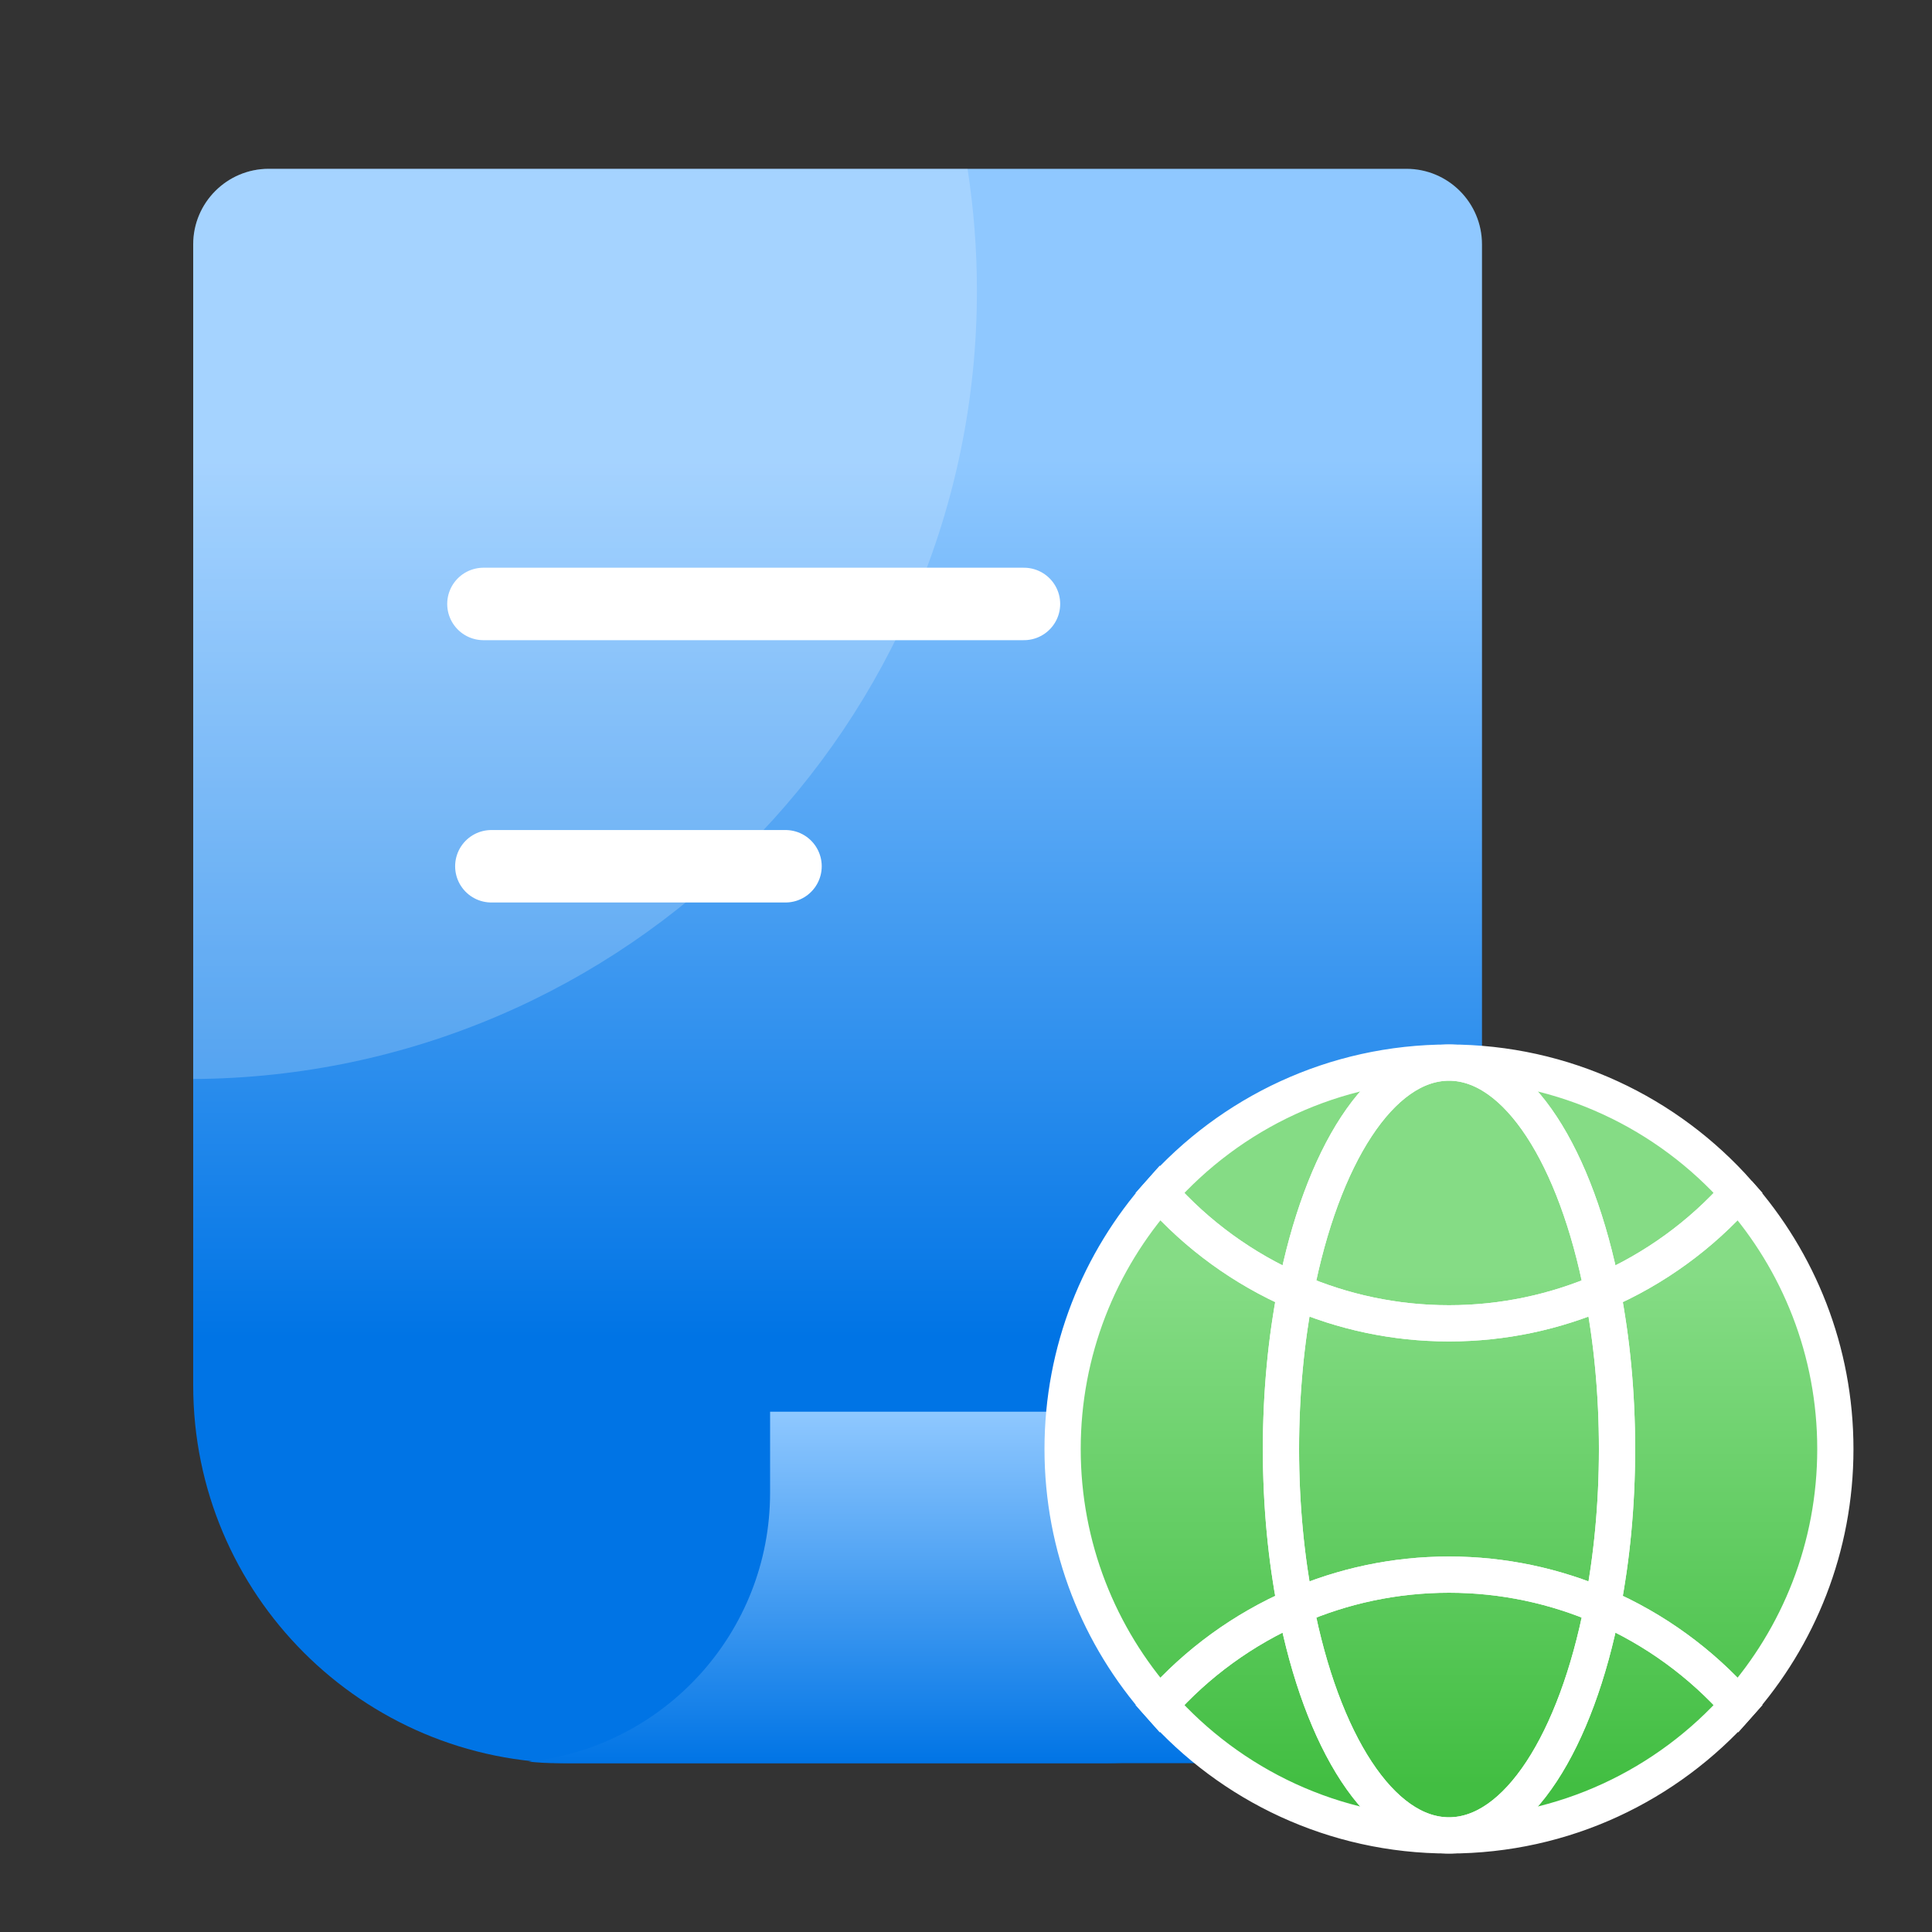 <?xml version="1.0" encoding="UTF-8"?>
<svg id="_레이어_1" data-name="레이어 1" xmlns="http://www.w3.org/2000/svg" width="40" height="40" xmlns:xlink="http://www.w3.org/1999/xlink" viewBox="0 0 40 40">
  <rect x="0" y="0" width="40" height="40" fill="#333333" stroke="none"/>
  <defs>
    <style>
      .cls-1 {
        fill: #fff;
        opacity: .2;
      }

      .cls-2 {
        stroke-width: .75px;
      }

      .cls-2, .cls-3 {
        fill: none;
        stroke: #fff;
      }

      .cls-4 {
        fill: url(#_무제_그라디언트_37);
      }

      .cls-5 {
        fill: url(#_무제_그라디언트_18);
      }

      .cls-3 {
        stroke-linecap: round;
        stroke-linejoin: round;
        stroke-width: 1.5px;
      }

      .cls-6 {
        fill: url(#_무제_그라디언트_30);
      }
    </style>
    <linearGradient id="_무제_그라디언트_37" data-name="무제 그라디언트 37" x1="17.342" y1="27.694" x2="17.342" y2="9.497" gradientUnits="userSpaceOnUse">
      <stop offset="0" stop-color="#0074e5"/>
      <stop offset="1" stop-color="#8fc8ff"/>
    </linearGradient>
    <linearGradient id="_무제_그라디언트_30" data-name="무제 그라디언트 30" x1="23.471" y1="36.505" x2="23.471" y2="29.228" gradientUnits="userSpaceOnUse">
      <stop offset="0" stop-color="#0074e5"/>
      <stop offset="1" stop-color="#8fc8ff"/>
    </linearGradient>
    <linearGradient id="_무제_그라디언트_18" data-name="무제 그라디언트 18" x1="30" y1="36.977" x2="30" y2="26.391" gradientUnits="userSpaceOnUse">
      <stop offset="0" stop-color="#42be42"/>
      <stop offset="1" stop-color="#85dc85"/>
    </linearGradient>
  </defs>
  <g>
    <g>
      <path class="cls-4" d="M29.119,3.495H5.564c-.863,0-1.564.701-1.564,1.564v23.625c0,4.32,3.501,7.821,7.821,7.821h11.04c4.319,0,7.822-3.502,7.822-7.821V5.059c0-.863-.7-1.564-1.565-1.564Z"/>
      <path class="cls-6" d="M15.944,30.906v-1.678h20.056v1.678c0,3.092-2.507,5.599-5.6,5.599H11.538c-.202,0-.401-.012-.597-.033,2.812-.297,5.003-2.676,5.003-5.567Z"/>
    </g>
    <g>
      <line class="cls-3" x1="10.009" y1="12.504" x2="21.2" y2="12.504"/>
      <line class="cls-3" x1="10.173" y1="17.935" x2="16.263" y2="17.935"/>
    </g>
    <path class="cls-1" d="M20.226,6.018c0-.858-.067-1.701-.194-2.523H5.564c-.863,0-1.564.701-1.564,1.564v17.281c8.97-.053,16.226-7.339,16.226-16.321Z"/>
  </g>
  <g>
    <path class="cls-5" d="M35.99,24.699c-1.465-1.655-3.605-2.699-5.99-2.699s-4.523,1.044-5.989,2.699c-1.25,1.412-2.011,3.267-2.011,5.301s.76,3.889,2.011,5.301c1.466,1.655,3.605,2.699,5.989,2.699s4.524-1.044,5.99-2.699c1.25-1.411,2.01-3.267,2.01-5.3s-.76-3.89-2.01-5.301Z"/>
    <g>
      <path class="cls-2" d="M26.823,33.261c-.194-.996-.302-2.099-.302-3.261s.109-2.265.302-3.261c-1.082-.47-2.041-1.169-2.812-2.04-1.25,1.412-2.011,3.267-2.011,5.301s.76,3.889,2.011,5.301c.771-.871,1.73-1.57,2.812-2.04Z"/>
      <path class="cls-2" d="M35.99,24.699c-.771.871-1.73,1.57-2.813,2.04.194.996.302,2.099.302,3.261s-.109,2.265-.302,3.261c1.082.469,2.041,1.169,2.812,2.04,1.25-1.411,2.01-3.267,2.01-5.3s-.76-3.89-2.01-5.301Z"/>
      <path class="cls-2" d="M26.823,26.739c.543-2.793,1.761-4.739,3.177-4.739-2.384,0-4.523,1.044-5.989,2.699.771.871,1.73,1.57,2.812,2.04Z"/>
      <path class="cls-2" d="M33.177,26.739c1.082-.47,2.042-1.169,2.813-2.04-1.465-1.655-3.605-2.699-5.99-2.699,1.417,0,2.634,1.947,3.177,4.739Z"/>
      <path class="cls-2" d="M33.177,33.261c-.543,2.793-1.761,4.739-3.177,4.739,2.385,0,4.524-1.044,5.99-2.699-.771-.871-1.73-1.57-2.812-2.04Z"/>
      <path class="cls-2" d="M26.823,33.261c-1.082.469-2.041,1.169-2.812,2.04,1.466,1.655,3.605,2.699,5.989,2.699-1.417,0-2.634-1.946-3.177-4.739Z"/>
      <path class="cls-2" d="M26.823,26.739c-.194.996-.302,2.099-.302,3.261s.109,2.265.302,3.261c.974-.423,2.047-.66,3.177-.66s2.203.237,3.177.66c.194-.996.302-2.099.302-3.261s-.109-2.265-.302-3.261c-.974.422-2.047.659-3.177.659s-2.203-.237-3.177-.659Z"/>
      <path class="cls-2" d="M26.823,26.739c.974.422,2.047.659,3.177.659s2.203-.237,3.177-.659c-.543-2.792-1.76-4.739-3.177-4.739-1.417,0-2.634,1.947-3.177,4.739Z"/>
      <path class="cls-2" d="M33.177,33.261c-.974-.423-2.047-.66-3.177-.66s-2.203.237-3.177.66c.543,2.793,1.761,4.739,3.177,4.739,1.417,0,2.634-1.946,3.177-4.739Z"/>
    </g>
  </g>
</svg>